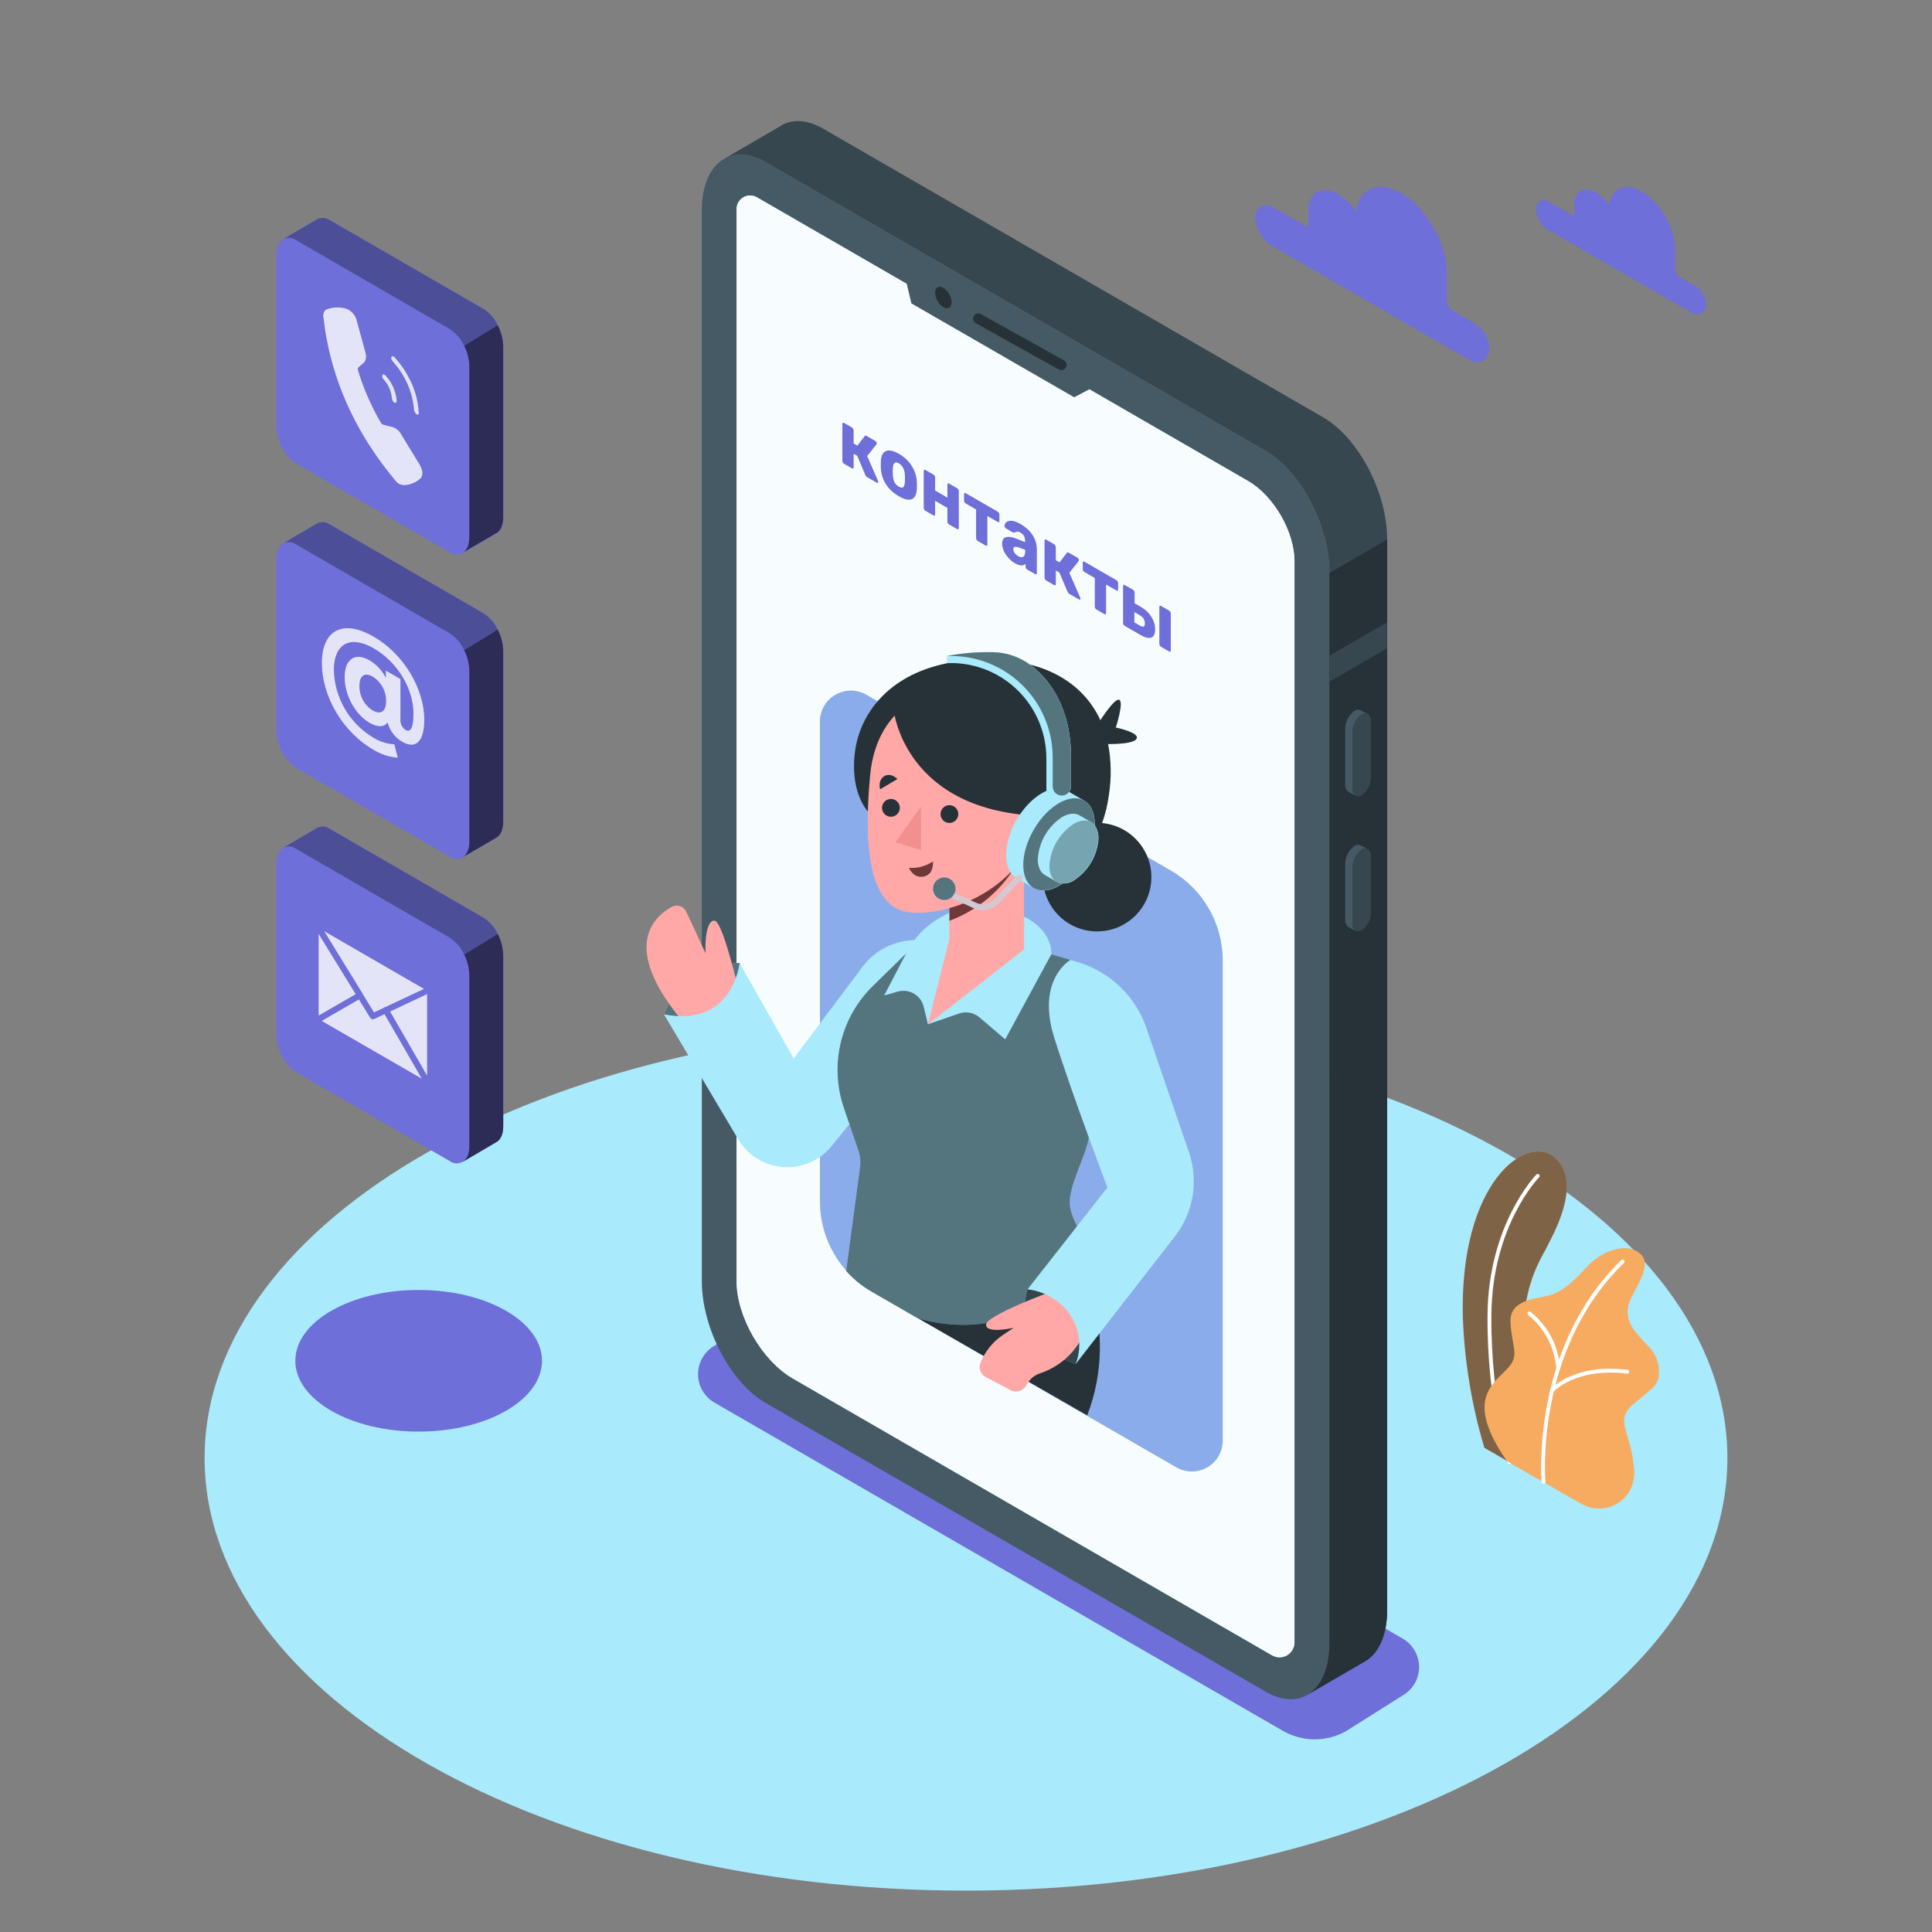 <?xml version="1.0" encoding="UTF-8"?> <svg xmlns="http://www.w3.org/2000/svg" width="500" height="500" viewBox="0 0 500 500" fill="none"><rect x="0" y="0" width="500" height="500" fill="#808080" stroke="none"/> <path d="M250 489.29C358.828 489.29 447.05 439.173 447.05 377.35C447.05 315.527 358.828 265.41 250 265.41C141.172 265.41 52.95 315.527 52.95 377.35C52.95 439.173 141.172 489.29 250 489.29Z" fill="#A9EAFC"></path> <path d="M332 447.93L184.91 363C183.616 362.254 182.542 361.181 181.794 359.888C181.047 358.595 180.654 357.128 180.654 355.635C180.654 354.142 181.047 352.675 181.794 351.382C182.542 350.089 183.616 349.015 184.91 348.27L199.42 339.12C201.925 337.677 204.765 336.918 207.655 336.918C210.546 336.918 213.386 337.677 215.89 339.12L363 424.06C364.294 424.805 365.369 425.879 366.116 427.172C366.863 428.465 367.257 429.932 367.257 431.425C367.257 432.918 366.863 434.385 366.116 435.678C365.369 436.971 364.294 438.044 363 438.79L348.49 447.93C345.985 449.38 343.141 450.144 340.245 450.144C337.35 450.144 334.506 449.38 332 447.93Z" fill="#6E6FD9"></path> <path d="M108.35 370.5C125.979 370.5 140.27 362.293 140.27 352.17C140.27 342.047 125.979 333.84 108.35 333.84C90.721 333.84 76.43 342.047 76.43 352.17C76.43 362.293 90.721 370.5 108.35 370.5Z" fill="#6E6FD9"></path> <path d="M384.16 374.7L398.16 382.75C398.16 382.75 391.01 360.28 394.82 337.63C396.26 329.07 399.35 324.82 400.43 322.53C401.51 320.24 409.88 306.09 402.43 299.61C394.98 293.13 377.65 306.16 378.59 341.03C379.017 352.444 380.889 363.757 384.16 374.7Z" fill="#FFC78E"></path> <path opacity="0.5" d="M384.16 374.7L398.16 382.75C398.16 382.75 391.01 360.28 394.82 337.63C396.26 329.07 399.35 324.82 400.43 322.53C401.51 320.24 409.88 306.09 402.43 299.61C394.98 293.13 377.65 306.16 378.59 341.03C379.017 352.444 380.889 363.757 384.16 374.7Z" fill="black"></path> <path d="M390.67 378.94C390.568 378.942 390.468 378.913 390.384 378.855C390.299 378.798 390.235 378.716 390.2 378.62C390.15 378.47 384.8 363.85 384.97 340.35C385.14 316.85 397.49 304.09 397.61 303.97C397.656 303.923 397.712 303.886 397.772 303.861C397.833 303.835 397.899 303.822 397.965 303.822C398.031 303.822 398.096 303.835 398.157 303.861C398.218 303.886 398.273 303.923 398.32 303.97C398.367 304.017 398.404 304.072 398.429 304.133C398.455 304.194 398.468 304.259 398.468 304.325C398.468 304.391 398.455 304.456 398.429 304.517C398.404 304.578 398.367 304.634 398.32 304.68C398.2 304.8 386.14 317.18 385.97 340.36C385.8 363.54 391.08 378.14 391.14 378.28C391.185 378.405 391.179 378.542 391.122 378.662C391.066 378.782 390.964 378.875 390.84 378.92C390.785 378.937 390.727 378.944 390.67 378.94Z" fill="white"></path> <path d="M390 378.14L409.14 389.14C411.134 390.319 413.5 390.703 415.764 390.215C418.029 389.728 420.027 388.405 421.36 386.51C422.627 384.539 423.161 382.185 422.87 379.86C421.95 369.92 417.63 367.63 422.92 363.2C428.21 358.77 429.59 358.46 429.29 354.2C428.99 349.94 426.08 348.08 424.7 346.4C423.32 344.72 419.5 341.2 422.1 336C424.7 330.8 428.25 325.77 422.87 323.47C419.66 322.09 414.31 323.93 410.79 327.75C407.27 331.57 404.37 334.32 401 335.24C397.63 336.16 390.61 336.31 390.91 342.12C391.21 347.93 392.75 349.92 391.37 352.51C388.77 357.35 377.46 360.1 390 378.14Z" fill="#F7AB60"></path> <path d="M399.46 384.06C399.335 384.056 399.216 384.007 399.124 383.923C399.032 383.839 398.974 383.724 398.96 383.6C398.96 383.26 396.02 348.94 419.62 326.1C419.717 326.02 419.841 325.979 419.967 325.987C420.093 325.994 420.212 326.049 420.299 326.14C420.386 326.231 420.436 326.352 420.438 326.478C420.44 326.604 420.394 326.726 420.31 326.82C397.05 349.33 399.93 383.17 399.96 383.51C399.971 383.641 399.93 383.771 399.846 383.872C399.761 383.974 399.641 384.037 399.51 384.05L399.46 384.06Z" fill="white"></path> <path d="M403.25 354.52C403.124 354.52 403.003 354.473 402.91 354.388C402.817 354.303 402.76 354.186 402.75 354.06C402.541 351.4 401.792 348.811 400.549 346.451C399.306 344.09 397.595 342.008 395.52 340.33C395.466 340.292 395.42 340.244 395.385 340.188C395.349 340.132 395.325 340.07 395.314 340.005C395.303 339.94 395.305 339.873 395.32 339.809C395.334 339.745 395.362 339.684 395.4 339.63C395.437 339.576 395.485 339.53 395.539 339.495C395.594 339.46 395.656 339.436 395.72 339.425C395.784 339.414 395.85 339.416 395.914 339.43C395.977 339.445 396.037 339.472 396.09 339.51C398.301 341.263 400.123 343.456 401.442 345.951C402.76 348.445 403.547 351.186 403.75 354C403.761 354.134 403.719 354.267 403.633 354.37C403.547 354.472 403.424 354.537 403.29 354.55L403.25 354.52Z" fill="white"></path> <path d="M401.62 360.41C401.499 360.411 401.382 360.369 401.29 360.29C401.191 360.202 401.13 360.078 401.121 359.945C401.112 359.813 401.154 359.682 401.24 359.58C401.48 359.3 407.39 352.78 421.24 354.51C421.371 354.527 421.49 354.596 421.571 354.701C421.652 354.806 421.687 354.939 421.67 355.07C421.653 355.202 421.584 355.322 421.48 355.404C421.375 355.486 421.243 355.524 421.11 355.51C407.81 353.84 402.04 360.18 401.98 360.24C401.935 360.291 401.879 360.332 401.817 360.362C401.756 360.391 401.689 360.407 401.62 360.41Z" fill="white"></path> <path d="M327.52 437.78L198.16 363.09C189.03 357.82 181.63 343.68 181.63 331.51V54.51C181.63 42.34 189.03 36.75 198.16 42.02L327.52 116.71C336.65 121.98 344.05 136.12 344.05 148.29V425.29C344.05 437.45 336.65 443.05 327.52 437.78Z" fill="#455A64"></path> <path d="M342.42 108L213.05 33.31C209.15 31.06 205.57 30.8 202.74 32.18C202.393 32.353 202.059 32.551 201.74 32.77L187.24 41.2C190.16 39.45 193.98 39.58 198.17 42L327.53 116.69C336.66 121.96 344.06 136.1 344.06 148.27V425.27C344.06 431.71 341.99 436.27 338.69 438.43L353 430.1C356.65 428.16 359 423.41 359 416.6V139.6C359 127.41 351.55 113.27 342.42 108Z" fill="#37474F"></path> <path d="M344.05 148.27V425.27C344.05 431.71 341.98 436.27 338.68 438.43L353 430.1C356.65 428.16 359 423.41 359 416.6V139.6L344.1 148.25L344.05 148.27Z" fill="#263238"></path> <path d="M358.95 161.09L344.05 169.69V176.41L358.95 167.8V161.09Z" fill="#37474F"></path> <path d="M352.42 205.78C351.09 206.55 350.01 205.73 350.01 203.96V189.51C350.023 188.607 350.248 187.719 350.667 186.919C351.085 186.118 351.686 185.427 352.42 184.9C353.75 184.13 354.83 184.9 354.83 186.72V201.17C354.816 202.073 354.591 202.961 354.173 203.761C353.754 204.562 353.154 205.253 352.42 205.78Z" fill="#37474F"></path> <path d="M350 204V189.51C350.013 188.607 350.238 187.719 350.657 186.919C351.075 186.118 351.676 185.427 352.41 184.9C352.629 184.747 352.885 184.653 353.151 184.628C353.418 184.604 353.686 184.649 353.93 184.76L352.12 183.83C351.872 183.711 351.598 183.659 351.324 183.68C351.05 183.701 350.786 183.794 350.56 183.95C349.825 184.477 349.224 185.168 348.803 185.968C348.383 186.769 348.156 187.656 348.14 188.56V203C348.102 203.365 348.158 203.733 348.301 204.071C348.445 204.408 348.671 204.704 348.96 204.93L350.85 205.93C350.549 205.713 350.312 205.42 350.162 205.081C350.013 204.741 349.957 204.368 350 204Z" fill="#455A64"></path> <path d="M352.42 240.75C351.09 241.52 350.01 240.75 350.01 238.93V224.48C350.024 223.577 350.249 222.69 350.668 221.889C351.086 221.089 351.686 220.397 352.42 219.87C353.75 219.1 354.83 219.87 354.83 221.7V236.14C354.818 237.044 354.593 237.932 354.175 238.733C353.756 239.533 353.155 240.224 352.42 240.75Z" fill="#37474F"></path> <path d="M350 238.93V224.48C350.014 223.577 350.24 222.69 350.658 221.889C351.076 221.089 351.676 220.397 352.41 219.87C352.63 219.719 352.886 219.627 353.152 219.603C353.418 219.578 353.685 219.622 353.93 219.73L352.12 218.79C351.874 218.666 351.598 218.611 351.323 218.632C351.048 218.653 350.784 218.749 350.56 218.91C349.823 219.435 349.221 220.126 348.8 220.926C348.38 221.727 348.154 222.616 348.14 223.52V238C348.101 238.365 348.156 238.733 348.3 239.071C348.443 239.409 348.67 239.704 348.96 239.93L350.85 240.93C350.537 240.708 350.291 240.404 350.141 240.05C349.991 239.697 349.942 239.309 350 238.93Z" fill="#455A64"></path> <path d="M323 124.48L195.88 51.06C195.35 50.755 194.748 50.594 194.136 50.593C193.524 50.591 192.923 50.75 192.391 51.053C191.859 51.357 191.416 51.794 191.105 52.321C190.795 52.849 190.628 53.448 190.62 54.06V331.51C190.62 340.77 197.19 352.14 205.21 356.77L329.21 428.4C329.798 428.738 330.465 428.916 331.143 428.916C331.822 428.915 332.488 428.736 333.076 428.397C333.663 428.057 334.151 427.57 334.491 426.982C334.83 426.395 335.009 425.728 335.01 425.05V145.31C335.06 137.67 329.64 128.3 323 124.48Z" fill="#A9EAFC"></path> <path opacity="0.9" d="M323 124.48L195.88 51.06C195.35 50.755 194.748 50.594 194.136 50.593C193.524 50.591 192.923 50.75 192.391 51.053C191.859 51.357 191.416 51.794 191.105 52.321C190.795 52.849 190.628 53.448 190.62 54.06V331.51C190.62 340.77 197.19 352.14 205.21 356.77L329.21 428.4C329.798 428.738 330.465 428.916 331.143 428.916C331.822 428.915 332.488 428.736 333.076 428.397C333.663 428.057 334.151 427.57 334.491 426.982C334.83 426.395 335.009 425.728 335.01 425.05V145.31C335.06 137.67 329.64 128.3 323 124.48Z" fill="white"></path> <path d="M233.9 70.23L235.87 78.52L278.01 102.82L285.29 98.94L233.9 70.23Z" fill="#455A64"></path> <path d="M246.29 78.24C246.29 79.62 245.29 80.17 244.13 79.49C243.507 79.077 242.99 78.523 242.62 77.873C242.25 77.224 242.038 76.496 242 75.75C242 74.38 243 73.82 244.16 74.51C244.783 74.921 245.3 75.473 245.67 76.121C246.04 76.769 246.252 77.495 246.29 78.24Z" fill="#263238"></path> <path d="M274.68 95.79C274.449 95.788 274.223 95.73 274.02 95.62L252.5 83.62C252.196 83.442 251.974 83.151 251.881 82.811C251.788 82.472 251.832 82.109 252.003 81.801C252.174 81.493 252.459 81.264 252.796 81.163C253.134 81.061 253.498 81.097 253.81 81.26L275.34 93.26C275.602 93.405 275.807 93.634 275.925 93.909C276.043 94.184 276.066 94.491 275.99 94.781C275.915 95.07 275.745 95.327 275.508 95.51C275.271 95.692 274.979 95.791 274.68 95.79Z" fill="#263238"></path> <path d="M316.44 248.56V372.81C316.442 374.215 316.074 375.596 315.372 376.814C314.671 378.032 313.661 379.044 312.445 379.747C311.228 380.451 309.848 380.821 308.443 380.822C307.037 380.822 305.657 380.453 304.44 379.75L237.52 341.11L225.66 334.27C221.576 331.909 218.183 328.517 215.821 324.433C213.459 320.35 212.21 315.717 212.2 311V186.74C212.198 185.335 212.566 183.954 213.267 182.736C213.968 181.518 214.978 180.507 216.195 179.803C217.411 179.099 218.791 178.729 220.197 178.728C221.602 178.728 222.983 179.097 224.2 179.8L303 225.29C307.085 227.648 310.478 231.039 312.838 235.124C315.197 239.209 316.439 243.843 316.44 248.56Z" fill="#A9EAFC"></path> <path opacity="0.5" d="M316.44 248.56V372.81C316.442 374.215 316.074 375.596 315.372 376.814C314.671 378.032 313.661 379.044 312.445 379.747C311.228 380.451 309.848 380.821 308.443 380.822C307.037 380.822 305.657 380.453 304.44 379.75L237.52 341.11L225.66 334.27C221.576 331.909 218.183 328.517 215.821 324.433C213.459 320.35 212.21 315.717 212.2 311V186.74C212.198 185.335 212.566 183.954 213.267 182.736C213.968 181.518 214.978 180.507 216.195 179.803C217.411 179.099 218.791 178.729 220.197 178.728C221.602 178.728 222.983 179.097 224.2 179.8L303 225.29C307.085 227.648 310.478 231.039 312.838 235.124C315.197 239.209 316.439 243.843 316.44 248.56Z" fill="#6E6FD9"></path> <path d="M277.89 322.08C277.89 322.08 290.42 342.86 281.37 366.29L237.49 341.11L277.89 322.08Z" fill="#263238"></path> <path d="M297.872 228.717C298.82 221.016 293.346 214.004 285.645 213.055C277.943 212.107 270.931 217.582 269.983 225.283C269.034 232.984 274.509 239.997 282.21 240.945C289.912 241.893 296.924 236.419 297.872 228.717Z" fill="#263238"></path> <path d="M284 187.59C284 187.59 288.31 180.59 289.63 181.1C290.95 181.61 288.77 188.28 288.77 188.28C288.77 188.28 295.29 189.64 294.08 191.28C292.87 192.92 284.9 192.53 284.9 192.53L284 187.59Z" fill="#263238"></path> <path d="M287 205.63C284 228.17 265 228.17 265 228.17L225.2 210.65C225.2 210.65 222.2 208.02 221.28 201.98C220.927 199.506 220.927 196.994 221.28 194.52C221.28 194.52 221.28 194.47 221.28 194.45C222.55 184.97 229.64 174.78 245.08 171.65C248.463 170.967 251.908 170.632 255.36 170.65C257.03 170.644 258.699 170.728 260.36 170.9C272.36 172.08 280.77 177.68 284.78 186.39C285.682 188.356 286.353 190.42 286.78 192.54C287.594 196.859 287.668 201.286 287 205.63Z" fill="#263238"></path> <path d="M191.45 249.23C191.45 249.23 177.32 248.74 171.88 262.51C171.88 262.51 177.88 266.56 185.75 262.51C193.62 258.46 191.45 249.23 191.45 249.23Z" fill="#A9EAFC"></path> <path opacity="0.5" d="M191.45 249.23C191.45 249.23 177.32 248.74 171.88 262.51C171.88 262.51 177.88 266.56 185.75 262.51C193.62 258.46 191.45 249.23 191.45 249.23Z" fill="black"></path> <path d="M191.05 255.86C191.05 255.86 187.05 238.48 184.94 238.27C182.83 238.06 182.42 243.57 182.59 246.68L177.59 235.92C177.431 235.586 177.206 235.287 176.927 235.043C176.649 234.8 176.324 234.615 175.971 234.502C175.619 234.388 175.247 234.348 174.879 234.384C174.511 234.42 174.154 234.531 173.83 234.71C168.83 237.46 160.06 245.82 178.55 266.49L191.05 255.86Z" fill="#FFA8A7"></path> <path d="M242.25 243.84L239.25 243.45C236.226 243.049 233.151 243.46 230.339 244.641C227.527 245.822 225.08 247.731 223.25 250.17L205.4 273.93L191.4 249.23C191.4 249.23 189.72 266.03 171.83 262.51L191.04 294.84C192.255 296.887 193.947 298.61 195.972 299.862C197.997 301.114 200.294 301.859 202.668 302.033C205.042 302.206 207.423 301.804 209.608 300.86C211.794 299.916 213.719 298.458 215.22 296.61L231.66 276.4L242.25 243.84Z" fill="#A9EAFC"></path> <path d="M280.35 299.29C276.35 309.43 275.91 311.41 278.35 316.48C280.049 320.224 281.389 324.122 282.35 328.12C282.35 328.12 263.81 348.9 237.42 341.12L225.56 334.28C223.094 332.858 220.872 331.048 218.98 328.92L222.59 302C222.772 300.583 222.628 299.143 222.17 297.79L218.38 286.68C216.531 281.254 216.255 275.415 217.586 269.838C218.917 264.262 221.799 259.176 225.9 255.17L238.64 242.72L272.1 247L277.1 248.43C280.373 249.377 283.195 251.473 285.047 254.333C286.899 257.193 287.656 260.626 287.18 264C285.54 275.8 282.86 292.92 280.35 299.29Z" fill="#A9EAFC"></path> <path opacity="0.5" d="M280.35 299.29C276.35 309.43 275.91 311.41 278.35 316.48C280.049 320.224 281.389 324.122 282.35 328.12C282.35 328.12 263.81 348.9 237.42 341.12L225.56 334.28C223.094 332.858 220.872 331.048 218.98 328.92L222.59 302C222.772 300.583 222.628 299.143 222.17 297.79L218.38 286.68C216.531 281.254 216.255 275.415 217.586 269.838C218.917 264.262 221.799 259.176 225.9 255.17L238.64 242.72L272.1 247L277.1 248.43C280.373 249.377 283.195 251.473 285.047 254.333C286.899 257.193 287.656 260.626 287.18 264C285.54 275.8 282.86 292.92 280.35 299.29Z" fill="black"></path> <path d="M260.17 269L253.47 263.29C252.76 262.683 251.905 262.271 250.987 262.096C250.07 261.921 249.123 261.988 248.24 262.29L240.14 265.08L239.05 260.54C238.88 259.834 238.568 259.169 238.134 258.586C237.7 258.004 237.153 257.515 236.525 257.15C235.897 256.784 235.202 256.55 234.481 256.46C233.76 256.371 233.028 256.429 232.33 256.63L228.82 257.63L234.76 246.25C236.699 242.544 239.687 239.49 243.35 237.47L245.68 236.19L264.93 237.19C264.93 237.19 272.1 240.19 272.1 246.94L260.17 268.94" fill="#A9EAFC"></path> <path d="M265.01 245.72L245.71 260.76V212.87H265.01V245.72Z" fill="#FFA8A7"></path> <path d="M246.01 241.77L240.14 265.12L264.93 245.72L246.01 241.77Z" fill="#FFA8A7"></path> <path d="M245.71 238.3C250.001 236.706 253.924 234.257 257.24 231.101C260.556 227.945 263.196 224.148 265 219.94V212.87H245.7L245.71 238.3Z" fill="#703838"></path> <path d="M249.87 177.38C242.55 177.38 226.99 181.46 225.19 200.62C223.39 219.78 225.13 234.62 235.01 236.06C244.89 237.5 267.85 230.33 270.93 205.53C274.01 180.73 257 177.38 249.87 177.38Z" fill="#FFA8A7"></path> <path d="M238.35 208.73V220.02L231.73 217.99L238.35 208.73Z" fill="#F28F8F"></path> <path d="M245.71 212.98C246.98 212.98 248.01 211.95 248.01 210.68C248.01 209.41 246.98 208.38 245.71 208.38C244.439 208.38 243.41 209.41 243.41 210.68C243.41 211.95 244.439 212.98 245.71 212.98Z" fill="#263238"></path> <path d="M232.87 209.08C232.868 209.534 232.731 209.978 232.478 210.355C232.224 210.732 231.864 211.025 231.443 211.198C231.023 211.37 230.561 211.414 230.115 211.325C229.67 211.235 229.261 211.015 228.94 210.693C228.619 210.371 228.401 209.961 228.313 209.515C228.226 209.069 228.272 208.607 228.446 208.188C228.62 207.768 228.915 207.409 229.293 207.157C229.671 206.905 230.116 206.77 230.57 206.77C230.873 206.77 231.173 206.83 231.452 206.946C231.732 207.062 231.986 207.233 232.2 207.447C232.414 207.662 232.583 207.917 232.698 208.197C232.813 208.477 232.871 208.777 232.87 209.08Z" fill="#263238"></path> <path d="M227.76 204.28L232.26 201.61C232.26 201.61 230.54 199.82 228.82 200.89C227.1 201.96 227.76 204.28 227.76 204.28Z" fill="#263238"></path> <path d="M235.24 224.6C237.431 224.76 239.612 224.175 241.43 222.94C241.43 222.94 241.86 226.21 239.12 226.83C236.38 227.45 235.24 224.6 235.24 224.6Z" fill="#703838"></path> <path d="M231.31 183.9C231.31 183.9 234.06 210.35 270.03 211.18C270.03 211.18 280.9 184.89 259.42 176.35C237.94 167.81 231.31 183.9 231.31 183.9Z" fill="#263238"></path> <path d="M280.62 207.22L276.2 204.66C274.52 203.66 272.2 203.8 269.63 205.28C264.53 208.22 260.39 215.39 260.39 221.28C260.39 224.23 261.39 226.28 263.11 227.28L267.45 229.78L267.7 229.92L267.85 230.01C269.49 230.81 271.68 230.62 274.09 229.23C279.19 226.23 283.33 219.12 283.33 213.23C283.3 210.25 282.27 208.19 280.62 207.22Z" fill="#A9EAFC"></path> <path d="M280.585 222.282C284.191 216.036 284.191 209.284 280.585 207.202C276.979 205.12 271.132 208.496 267.525 214.742C263.919 220.989 263.919 227.74 267.525 229.822C271.131 231.904 276.978 228.529 280.585 222.282Z" fill="#A9EAFC"></path> <path opacity="0.5" d="M280.585 222.282C284.191 216.036 284.191 209.284 280.585 207.202C276.979 205.12 271.132 208.496 267.525 214.742C263.919 220.989 263.919 227.74 267.525 229.822C271.131 231.904 276.978 228.529 280.585 222.282Z" fill="black"></path> <path d="M282.39 212.77L279.39 211.02C278.25 210.34 276.66 210.43 274.9 211.44C273.061 212.642 271.531 214.259 270.433 216.161C269.335 218.063 268.7 220.197 268.58 222.39C268.58 224.39 269.29 225.82 270.44 226.48L273.44 228.19C273.493 228.229 273.55 228.262 273.61 228.29L273.71 228.35C274.413 228.617 275.171 228.707 275.917 228.613C276.663 228.519 277.375 228.243 277.99 227.81C279.827 226.609 281.356 224.994 282.454 223.094C283.552 221.193 284.187 219.061 284.31 216.87C284.23 214.84 283.53 213.43 282.39 212.77Z" fill="#A9EAFC"></path> <path d="M284.23 216.85C284.107 219.041 283.472 221.173 282.374 223.073C281.276 224.974 279.747 226.589 277.91 227.79C274.41 229.79 271.58 228.17 271.58 224.14C271.698 221.947 272.333 219.813 273.433 217.911C274.534 216.01 276.067 214.396 277.91 213.2C281.4 211.18 284.23 212.81 284.23 216.85Z" fill="#A9EAFC"></path> <path opacity="0.3" d="M284.23 216.85C284.107 219.041 283.472 221.173 282.374 223.073C281.276 224.974 279.747 226.589 277.91 227.79C274.41 229.79 271.58 228.17 271.58 224.14C271.698 221.947 272.333 219.813 273.433 217.911C274.534 216.01 276.067 214.396 277.91 213.2C281.4 211.18 284.23 212.81 284.23 216.85Z" fill="black"></path> <path d="M266.89 172.22C264.023 170.006 260.512 168.787 256.89 168.75H256C252.332 168.71 248.67 169.046 245.07 169.75C245.73 169.75 246.39 169.75 247.07 169.75H245.07V171.61H246.93C253.34 171.828 259.414 174.53 263.869 179.145C268.323 183.76 270.809 189.926 270.8 196.34V204.21C270.8 204.521 270.865 204.829 270.991 205.113C271.117 205.397 271.302 205.652 271.533 205.86C271.764 206.069 272.036 206.226 272.332 206.323C272.628 206.419 272.94 206.452 273.25 206.42H273.48L275.48 205.8C275.347 205.842 275.209 205.869 275.07 205.88C275.666 205.799 276.212 205.502 276.603 205.044C276.994 204.587 277.203 204.002 277.19 203.4V196.1C277.17 182.89 271.46 175.79 266.89 172.22Z" fill="#A9EAFC"></path> <path d="M254.3 235.51C253.475 235.51 252.66 235.333 251.91 234.99L245.66 232.1C245.562 232.065 245.472 232.01 245.397 231.939C245.322 231.868 245.262 231.781 245.221 231.686C245.181 231.59 245.161 231.487 245.162 231.383C245.164 231.28 245.187 231.177 245.23 231.083C245.273 230.988 245.335 230.904 245.412 230.835C245.49 230.765 245.581 230.713 245.679 230.681C245.778 230.649 245.882 230.637 245.986 230.647C246.089 230.658 246.189 230.689 246.28 230.74L252.53 233.63C253.327 234.001 254.22 234.113 255.084 233.952C255.948 233.791 256.74 233.363 257.35 232.73L263.35 226.53C263.49 226.39 263.681 226.311 263.88 226.311C264.078 226.311 264.269 226.39 264.41 226.53C264.548 226.672 264.625 226.862 264.625 227.06C264.625 227.258 264.548 227.448 264.41 227.59L258.41 233.79C257.876 234.338 257.236 234.773 256.53 235.069C255.824 235.365 255.065 235.515 254.3 235.51Z" fill="#A9EAFC"></path> <path opacity="0.5" d="M254.3 235.51C253.475 235.51 252.66 235.333 251.91 234.99L245.66 232.1C245.562 232.065 245.472 232.01 245.397 231.939C245.322 231.868 245.262 231.781 245.221 231.686C245.181 231.59 245.161 231.487 245.162 231.383C245.164 231.28 245.187 231.177 245.23 231.083C245.273 230.988 245.335 230.904 245.412 230.835C245.49 230.765 245.581 230.713 245.679 230.681C245.778 230.649 245.882 230.637 245.986 230.647C246.089 230.658 246.189 230.689 246.28 230.74L252.53 233.63C253.327 234.001 254.22 234.113 255.084 233.952C255.948 233.791 256.74 233.363 257.35 232.73L263.35 226.53C263.49 226.39 263.681 226.311 263.88 226.311C264.078 226.311 264.269 226.39 264.41 226.53C264.548 226.672 264.625 226.862 264.625 227.06C264.625 227.258 264.548 227.448 264.41 227.59L258.41 233.79C257.876 234.338 257.236 234.773 256.53 235.069C255.824 235.365 255.065 235.515 254.3 235.51Z" fill="#FFA8A7"></path> <path d="M247.3 230C247.3 230.578 247.129 231.142 246.808 231.622C246.487 232.102 246.031 232.477 245.497 232.698C244.964 232.919 244.377 232.977 243.81 232.864C243.244 232.751 242.724 232.473 242.315 232.065C241.907 231.656 241.629 231.136 241.516 230.57C241.403 230.003 241.461 229.416 241.682 228.883C241.903 228.349 242.278 227.893 242.758 227.572C243.238 227.251 243.802 227.08 244.38 227.08C245.154 227.08 245.897 227.388 246.445 227.935C246.992 228.483 247.3 229.226 247.3 230Z" fill="#A9EAFC"></path> <path opacity="0.5" d="M247.3 230C247.3 230.578 247.129 231.142 246.808 231.622C246.487 232.102 246.031 232.477 245.497 232.698C244.964 232.919 244.377 232.977 243.81 232.864C243.244 232.751 242.724 232.473 242.315 232.065C241.907 231.656 241.629 231.136 241.516 230.57C241.403 230.003 241.461 229.416 241.682 228.883C241.903 228.349 242.278 227.893 242.758 227.572C243.238 227.251 243.802 227.08 244.38 227.08C245.154 227.08 245.897 227.388 246.445 227.935C246.992 228.483 247.3 229.226 247.3 230Z" fill="black"></path> <path d="M277.17 196.1V203.4C277.182 204.002 276.973 204.587 276.582 205.044C276.191 205.502 275.646 205.799 275.05 205.88C274.72 205.915 274.387 205.88 274.072 205.778C273.757 205.676 273.467 205.509 273.22 205.287C272.974 205.065 272.777 204.794 272.643 204.492C272.508 204.189 272.439 203.861 272.44 203.53V196.1C272.445 192.554 271.733 189.043 270.347 185.78C268.961 182.516 266.928 179.566 264.372 177.108C261.816 174.65 258.789 172.735 255.474 171.477C252.158 170.22 248.623 169.646 245.08 169.79C248.679 169.086 252.342 168.75 256.01 168.79H256.88C260.502 168.827 264.013 170.046 266.88 172.26C271.46 175.79 277.17 182.89 277.17 196.1Z" fill="#A9EAFC"></path> <path opacity="0.5" d="M277.17 196.1V203.4C277.182 204.002 276.973 204.587 276.582 205.044C276.191 205.502 275.646 205.799 275.05 205.88C274.72 205.915 274.387 205.88 274.072 205.778C273.757 205.676 273.467 205.509 273.22 205.287C272.974 205.065 272.777 204.794 272.643 204.492C272.508 204.189 272.439 203.861 272.44 203.53V196.1C272.445 192.554 271.733 189.043 270.347 185.78C268.961 182.516 266.928 179.566 264.372 177.108C261.816 174.65 258.789 172.735 255.474 171.477C252.158 170.22 248.623 169.646 245.08 169.79C248.679 169.086 252.342 168.75 256.01 168.79H256.88C260.502 168.827 264.013 170.046 266.88 172.26C271.46 175.79 277.17 182.89 277.17 196.1Z" fill="black"></path> <path d="M265.93 333.67C265.93 333.67 261.09 347 278.39 353C278.39 353 284.04 344.7 278.39 337.91C272.74 331.12 265.93 333.67 265.93 333.67Z" fill="#A9EAFC"></path> <path opacity="0.7" d="M265.93 333.67C265.93 333.67 261.09 347 278.39 353C278.39 353 284.04 344.7 278.39 337.91C272.74 331.12 265.93 333.67 265.93 333.67Z" fill="black"></path> <path d="M272 334.28C272 334.28 255.1 340.47 255.19 342.87C255.28 345.27 262.37 343.63 262.37 343.63L259.78 345.33C257.052 347.11 254.94 349.687 253.73 352.71C253.466 353.377 253.457 354.117 253.704 354.79C253.951 355.464 254.437 356.022 255.07 356.36L261.49 359.76C261.852 359.952 262.25 360.07 262.658 360.106C263.067 360.142 263.479 360.096 263.87 359.97C264.26 359.844 264.622 359.641 264.933 359.373C265.244 359.105 265.498 358.778 265.68 358.41C266.038 357.703 266.532 357.074 267.135 356.559C267.737 356.044 268.435 355.653 269.19 355.41C272.68 354.25 279.19 350.91 281.8 341.77L272 334.28Z" fill="#FFA8A7"></path> <path d="M277.07 248.41C277.07 248.41 268.07 253.41 272.85 268.59C277.63 283.77 286.6 307.32 286.6 307.32L265.93 333.67C268.138 333.936 270.265 334.665 272.173 335.81C274.08 336.954 275.725 338.487 277 340.31C278.221 342.164 278.984 344.281 279.225 346.487C279.467 348.694 279.181 350.926 278.39 353L304.05 320C306.423 316.95 307.998 313.357 308.634 309.546C309.269 305.734 308.945 301.825 307.69 298.17L296.69 266.05C295.345 262.126 293.111 258.567 290.161 255.651C287.212 252.735 283.628 250.541 279.69 249.24L277.07 248.41Z" fill="#A9EAFC"></path> <path d="M125.15 158.74L85.38 135.74C84.922 135.423 84.393 135.225 83.839 135.164C83.286 135.102 82.726 135.18 82.21 135.39C82.101 135.44 81.997 135.5 81.9 135.57L73.25 140.64H73.31C72.22 141.26 71.53 142.7 71.53 144.76V189C71.53 192.74 73.8 197.09 76.61 198.71L116.38 221.71C116.884 222.075 117.485 222.284 118.107 222.31C118.729 222.337 119.346 222.18 119.88 221.86C119.853 221.871 119.829 221.888 119.81 221.91L128.4 216.91C129.52 216.31 130.23 214.85 130.23 212.76V168.45C130.23 164.71 128 160.36 125.15 158.74Z" fill="#6E6FD9"></path> <path d="M128.81 162.93C128.005 161.219 126.737 159.767 125.15 158.74L85.38 135.74C84.922 135.423 84.393 135.225 83.839 135.164C83.286 135.102 82.726 135.18 82.21 135.39C82.101 135.44 81.998 135.5 81.9 135.57L73.25 140.64C73.779 140.37 74.372 140.25 74.965 140.294C75.558 140.338 76.127 140.544 76.61 140.89L116.38 163.89C118.021 164.963 119.322 166.483 120.13 168.27L128.81 162.93Z" fill="#6E6FD9"></path> <path d="M121.46 217.82C121.46 219.82 120.82 221.21 119.81 221.82L128.4 216.82C129.52 216.22 130.23 214.76 130.23 212.67V168.45C130.187 166.525 129.701 164.636 128.81 162.93L120.13 168.27C120.963 169.926 121.417 171.747 121.46 173.6V217.82Z" fill="#6E6FD9"></path> <path opacity="0.3" d="M128.81 162.93C128.005 161.219 126.737 159.767 125.15 158.74L85.38 135.74C84.922 135.423 84.393 135.225 83.839 135.164C83.286 135.102 82.726 135.18 82.21 135.39C82.101 135.44 81.998 135.5 81.9 135.57L73.25 140.64C73.779 140.37 74.372 140.25 74.965 140.294C75.558 140.338 76.127 140.544 76.61 140.89L116.38 163.89C118.021 164.963 119.322 166.483 120.13 168.27L128.81 162.93Z" fill="black"></path> <path opacity="0.6" d="M121.46 217.82C121.46 219.82 120.82 221.21 119.81 221.82L128.4 216.82C129.52 216.22 130.23 214.76 130.23 212.67V168.45C130.187 166.525 129.701 164.636 128.81 162.93L120.13 168.27C120.963 169.926 121.417 171.747 121.46 173.6V217.82Z" fill="black"></path> <path d="M109.8 186.27C109.8 192 107.53 193.95 104.13 191.98C103.192 191.446 102.372 190.728 101.719 189.868C101.066 189.009 100.593 188.027 100.33 186.98C99.33 188.21 97.78 188.29 95.6 187.03C92.02 184.96 89.2 180.03 89.2 175.24C89.2 170.45 91.99 168.8 95.6 170.88C97.432 171.96 98.911 173.547 99.86 175.45V173.56L103.63 175.74V186.1C103.574 186.645 103.668 187.195 103.902 187.691C104.137 188.186 104.503 188.608 104.96 188.91C106.23 189.65 107.01 188.4 107.01 184.69C107.01 178.2 102.85 171.32 96.7 167.77C90.55 164.22 86.4 166.69 86.4 173.37C86.48 176.915 87.457 180.381 89.239 183.446C91.021 186.512 93.55 189.076 96.59 190.9C98.24 191.917 100.115 192.514 102.05 192.64L102.94 196.09C100.687 195.908 98.51 195.192 96.59 194C88.59 189.37 83.3 180.05 83.3 171.61C83.3 163.17 88.64 160.11 96.7 164.77C104.49 169.26 109.8 178.25 109.8 186.27ZM99.92 181.46C99.939 180.192 99.63 178.941 99.022 177.828C98.414 176.715 97.528 175.778 96.45 175.11C94.45 173.94 93.02 174.76 93.02 177.48C92.994 178.75 93.296 180.005 93.897 181.125C94.498 182.244 95.377 183.19 96.45 183.87C98.45 185 99.92 184.27 99.92 181.46Z" fill="#6E6FD9"></path> <g opacity="0.9"> <path opacity="0.9" d="M109.8 186.27C109.8 192 107.53 193.95 104.13 191.98C103.192 191.446 102.372 190.728 101.719 189.868C101.066 189.009 100.593 188.027 100.33 186.98C99.33 188.21 97.78 188.29 95.6 187.03C92.02 184.96 89.2 180.03 89.2 175.24C89.2 170.45 91.99 168.8 95.6 170.88C97.432 171.96 98.911 173.547 99.86 175.45V173.56L103.63 175.74V186.1C103.574 186.645 103.668 187.195 103.902 187.691C104.137 188.186 104.503 188.608 104.96 188.91C106.23 189.65 107.01 188.4 107.01 184.69C107.01 178.2 102.85 171.32 96.7 167.77C90.55 164.22 86.4 166.69 86.4 173.37C86.48 176.915 87.457 180.381 89.239 183.446C91.021 186.512 93.55 189.076 96.59 190.9C98.24 191.917 100.115 192.514 102.05 192.64L102.94 196.09C100.687 195.908 98.51 195.192 96.59 194C88.59 189.37 83.3 180.05 83.3 171.61C83.3 163.17 88.64 160.11 96.7 164.77C104.49 169.26 109.8 178.25 109.8 186.27ZM99.92 181.46C99.939 180.192 99.63 178.941 99.022 177.828C98.414 176.715 97.528 175.778 96.45 175.11C94.45 173.94 93.02 174.76 93.02 177.48C92.994 178.75 93.296 180.005 93.897 181.125C94.498 182.244 95.377 183.19 96.45 183.87C98.45 185 99.92 184.27 99.92 181.46Z" fill="white"></path> </g> <path d="M125.15 237.52L85.38 214.52C84.923 214.201 84.393 214.003 83.838 213.943C83.284 213.884 82.724 213.965 82.21 214.18C82.101 214.23 81.997 214.29 81.9 214.36L73.25 219.43H73.31C72.22 220.05 71.53 221.49 71.53 223.54V267.76C71.53 271.51 73.8 275.85 76.61 277.47L116.38 300.47C116.883 300.837 117.484 301.048 118.107 301.074C118.73 301.101 119.347 300.943 119.88 300.62L119.81 300.68L128.4 295.63C129.52 295.04 130.23 293.63 130.23 291.48V247.22C130.23 243.48 128 239.14 125.15 237.52Z" fill="#6E6FD9"></path> <path d="M128.81 241.71C128.008 239.997 126.74 238.545 125.15 237.52L85.38 214.52C84.923 214.201 84.393 214.003 83.839 213.943C83.284 213.884 82.724 213.965 82.21 214.18C82.101 214.23 81.998 214.29 81.9 214.36L73.25 219.43C73.778 219.157 74.371 219.035 74.964 219.077C75.557 219.12 76.126 219.325 76.61 219.67L116.38 242.67C118.024 243.745 119.326 245.268 120.13 247.06L128.81 241.71Z" fill="#6E6FD9"></path> <path d="M121.46 296.59C121.46 298.59 120.82 299.98 119.81 300.64L128.4 295.59C129.52 295 130.23 293.59 130.23 291.44V247.22C130.187 245.298 129.701 243.413 128.81 241.71L120.13 247.05C120.963 248.702 121.417 250.52 121.46 252.37V296.59Z" fill="#6E6FD9"></path> <path opacity="0.3" d="M128.81 241.71C128.008 239.997 126.74 238.545 125.15 237.52L85.38 214.52C84.923 214.201 84.393 214.003 83.839 213.943C83.284 213.884 82.724 213.965 82.21 214.18C82.101 214.23 81.998 214.29 81.9 214.36L73.25 219.43C73.778 219.157 74.371 219.035 74.964 219.077C75.557 219.12 76.126 219.325 76.61 219.67L116.38 242.67C118.024 243.745 119.326 245.268 120.13 247.06L128.81 241.71Z" fill="black"></path> <path opacity="0.6" d="M121.46 296.59C121.46 298.59 120.82 299.98 119.81 300.64L128.4 295.59C129.52 295 130.23 293.59 130.23 291.44V247.22C130.187 245.298 129.701 243.413 128.81 241.71L120.13 247.05C120.963 248.702 121.417 250.52 121.46 252.37V296.59Z" fill="black"></path> <path d="M92.05 257.29L82.46 241.71V262.82L92.05 257.29Z" fill="#6E6FD9"></path> <path d="M100.96 261.78L110.53 278.35V257.27L100.96 261.78Z" fill="#6E6FD9"></path> <path d="M83.91 241L93.76 257C93.801 257.035 93.838 257.075 93.87 257.12C93.878 257.16 93.878 257.2 93.87 257.24L96.8 262L99.28 260.83C99.318 260.788 99.362 260.751 99.41 260.72C99.507 260.663 99.617 260.629 99.73 260.62L109.73 255.93L83.91 241Z" fill="#6E6FD9"></path> <path d="M99.51 262.46L96.83 263.72C96.727 263.768 96.614 263.792 96.5 263.79C96.362 263.792 96.226 263.757 96.105 263.691C95.984 263.624 95.882 263.527 95.81 263.41L92.88 258.65L83.26 264.21L109.15 279.15L99.51 262.46Z" fill="#6E6FD9"></path> <g opacity="0.9"> <path opacity="0.9" d="M92.05 257.29L82.46 241.71V262.82L92.05 257.29Z" fill="white"></path> <path opacity="0.9" d="M100.96 261.78L110.53 278.35V257.27L100.96 261.78Z" fill="white"></path> <path opacity="0.9" d="M83.91 241L93.76 257C93.802 257.035 93.839 257.075 93.87 257.12C93.879 257.16 93.879 257.2 93.87 257.24L96.8 262L99.28 260.83C99.319 260.788 99.362 260.751 99.41 260.72C99.508 260.663 99.617 260.629 99.73 260.62L109.73 255.93L83.91 241Z" fill="white"></path> <path opacity="0.9" d="M99.51 262.46L96.83 263.72C96.727 263.768 96.614 263.792 96.5 263.79C96.362 263.792 96.226 263.757 96.105 263.691C95.984 263.624 95.882 263.528 95.81 263.41L92.88 258.65L83.26 264.21L109.15 279.15L99.51 262.46Z" fill="white"></path> </g> <path d="M125.15 80L85.38 57C84.923 56.681 84.393 56.483 83.838 56.423C83.284 56.364 82.724 56.445 82.21 56.66C82.101 56.71 81.997 56.77 81.9 56.84L73.25 61.91H73.31C72.22 62.52 71.53 63.97 71.53 66.02V110.24C71.53 113.98 73.8 118.33 76.61 119.95L116.38 142.95C116.883 143.317 117.484 143.528 118.107 143.554C118.73 143.581 119.347 143.423 119.88 143.1L119.81 143.15L128.4 138.15C129.52 137.56 130.23 136.15 130.23 134V89.67C130.23 85.93 128 81.58 125.15 80Z" fill="#6E6FD9"></path> <path d="M128.81 84.16C128.008 82.444 126.74 80.989 125.15 79.96L85.38 57C84.923 56.681 84.393 56.483 83.839 56.423C83.284 56.364 82.724 56.445 82.21 56.66C82.101 56.71 81.998 56.77 81.9 56.84L73.25 61.91C73.778 61.637 74.371 61.515 74.964 61.557C75.557 61.6 76.126 61.805 76.61 62.15L116.38 85.15C118.024 86.225 119.326 87.748 120.13 89.54L128.81 84.16Z" fill="#6E6FD9"></path> <path d="M121.46 139C121.46 141 120.82 142.39 119.81 143L128.4 138C129.52 137.41 130.23 136 130.23 133.85V89.67C130.187 87.748 129.701 85.863 128.81 84.16L120.13 89.5C120.963 91.152 121.417 92.97 121.46 94.82V139Z" fill="#6E6FD9"></path> <path opacity="0.3" d="M128.81 84.16C128.008 82.444 126.74 80.989 125.15 79.96L85.38 57C84.923 56.681 84.393 56.483 83.839 56.423C83.284 56.364 82.724 56.445 82.21 56.66C82.101 56.71 81.998 56.77 81.9 56.84L73.25 61.91C73.778 61.637 74.371 61.515 74.964 61.557C75.557 61.6 76.126 61.805 76.61 62.15L116.38 85.15C118.024 86.225 119.326 87.748 120.13 89.54L128.81 84.16Z" fill="black"></path> <path opacity="0.6" d="M121.46 139C121.46 141 120.82 142.39 119.81 143L128.4 138C129.52 137.41 130.23 136 130.23 133.85V89.67C130.187 87.748 129.701 85.863 128.81 84.16L120.13 89.5C120.963 91.152 121.417 92.97 121.46 94.82V139Z" fill="black"></path> <path d="M108.45 120C106.92 117.48 105.38 115 103.85 112.46C103.607 111.979 103.268 111.553 102.853 111.209C102.439 110.865 101.958 110.61 101.44 110.46C100.7 110.31 99.96 110.14 99.2 109.92C98.929 109.807 98.702 109.611 98.55 109.36C96.046 105.075 94.056 100.51 92.62 95.76C92.589 95.658 92.581 95.552 92.594 95.446C92.608 95.341 92.644 95.24 92.7 95.15C93.17 94.68 93.7 94.25 94.18 93.83C94.66 93.41 94.91 92.44 94.56 91.18C93.82 88.51 93.11 85.84 92.37 83.18C92.227 82.424 91.887 81.719 91.385 81.137C90.883 80.554 90.236 80.114 89.51 79.86C87.897 79.412 86.185 79.475 84.61 80.04C84 80.27 83.68 80.82 83.67 81.77C83.93 83.6 84.1 85.41 84.45 87.27C86.917 100.683 92.85 113.017 102.25 124.27C102.495 124.643 102.825 124.953 103.212 125.176C103.6 125.398 104.034 125.526 104.48 125.55C106.036 125.513 107.531 124.937 108.71 123.92C109.6 123.12 109.51 121.7 108.45 120Z" fill="#6E6FD9"></path> <path d="M108.33 106.37C108.121 103.494 107.328 100.69 106 98.13C105.008 96.13 103.746 94.276 102.25 92.62C101.86 92.18 101.53 92.04 101.33 92.37C101.13 92.7 101.33 93.17 101.71 93.6L102.1 94.05C104.864 97.24 106.606 101.188 107.1 105.38C107.095 105.686 107.125 105.991 107.19 106.29C107.315 106.634 107.517 106.945 107.78 107.2C107.99 107.35 108.23 107.2 108.4 107.2C108.34 106.79 108.35 106.58 108.33 106.37Z" fill="#6E6FD9"></path> <path d="M99.27 98.16C100.525 99.541 101.288 101.299 101.44 103.16C101.505 103.443 101.61 103.715 101.75 103.97C102.36 104.47 102.66 104.3 102.66 103.67C102.446 101.284 101.459 99.034 99.85 97.26C99.47 96.87 99.16 96.75 98.98 97.08C98.915 97.268 98.908 97.472 98.96 97.664C99.011 97.857 99.119 98.029 99.27 98.16Z" fill="#6E6FD9"></path> <g opacity="0.9"> <path opacity="0.9" d="M108.45 120C106.92 117.48 105.38 115 103.85 112.46C103.607 111.979 103.268 111.553 102.853 111.209C102.439 110.865 101.958 110.61 101.44 110.46C100.7 110.31 99.96 110.14 99.2 109.92C98.929 109.807 98.702 109.611 98.55 109.36C96.046 105.075 94.056 100.51 92.62 95.76C92.589 95.658 92.581 95.552 92.594 95.446C92.608 95.341 92.644 95.24 92.7 95.15C93.17 94.68 93.7 94.25 94.18 93.83C94.66 93.41 94.91 92.44 94.56 91.18C93.82 88.51 93.11 85.84 92.37 83.18C92.227 82.424 91.887 81.719 91.385 81.137C90.883 80.554 90.236 80.114 89.51 79.86C87.897 79.412 86.185 79.475 84.61 80.04C84 80.27 83.68 80.82 83.67 81.77C83.93 83.6 84.1 85.41 84.45 87.27C86.917 100.683 92.85 113.017 102.25 124.27C102.495 124.643 102.825 124.953 103.212 125.176C103.6 125.398 104.034 125.526 104.48 125.55C106.036 125.513 107.531 124.937 108.71 123.92C109.6 123.12 109.51 121.7 108.45 120Z" fill="white"></path> <path opacity="0.9" d="M108.33 106.37C108.121 103.494 107.328 100.69 106 98.13C105.008 96.13 103.746 94.276 102.25 92.62C101.86 92.18 101.53 92.04 101.33 92.37C101.13 92.7 101.33 93.17 101.71 93.6L102.1 94.05C104.864 97.24 106.606 101.188 107.1 105.38C107.095 105.686 107.125 105.991 107.19 106.29C107.315 106.634 107.517 106.945 107.78 107.2C107.99 107.35 108.23 107.2 108.4 107.2C108.34 106.79 108.35 106.58 108.33 106.37Z" fill="white"></path> <path opacity="0.9" d="M99.27 98.16C100.526 99.541 101.289 101.299 101.44 103.16C101.506 103.443 101.61 103.715 101.75 103.97C102.36 104.47 102.66 104.3 102.66 103.67C102.446 101.284 101.46 99.034 99.85 97.26C99.47 96.87 99.16 96.75 98.98 97.08C98.915 97.268 98.908 97.472 98.96 97.664C99.012 97.857 99.12 98.029 99.27 98.16Z" fill="white"></path> </g> <path d="M329.2 53.48L338.57 58.81V55.49C338.57 55.26 338.57 55.02 338.57 54.79C338.57 54.56 338.57 54.34 338.57 54.12V54C338.91 49.61 342.24 47.92 346.3 50.27C348.138 51.401 349.713 52.911 350.92 54.7C351.83 48.7 356.7 46.58 362.59 49.97C369.13 53.75 374.43 62.97 374.43 70.49V77.59C374.421 78.158 374.561 78.718 374.836 79.215C375.112 79.712 375.513 80.127 376 80.42L381.52 83.65C382.711 84.356 383.699 85.36 384.386 86.562C385.073 87.765 385.436 89.125 385.44 90.51C385.44 91.085 385.289 91.649 385.001 92.147C384.714 92.644 384.301 93.057 383.803 93.344C383.305 93.631 382.74 93.782 382.166 93.781C381.591 93.78 381.027 93.628 380.53 93.34L329.34 63.75C327.982 62.961 326.854 61.831 326.068 60.471C325.282 59.112 324.866 57.57 324.86 56C324.859 55.492 324.993 54.992 325.246 54.551C325.499 54.111 325.864 53.745 326.304 53.489C326.743 53.234 327.242 53.099 327.751 53.097C328.259 53.096 328.759 53.228 329.2 53.48Z" fill="#6E6FD9"></path> <path d="M400.63 52.09L407.44 56V53.56C407.44 53.39 407.44 53.22 407.44 53.05C407.44 52.88 407.44 52.72 407.44 52.56V52.5C407.69 49.31 410.11 48.08 413.06 49.79C414.396 50.608 415.541 51.703 416.42 53C417.09 48.66 420.63 47.09 424.91 49.56C429.67 52.31 433.52 58.99 433.52 64.48V69.65C433.524 70.055 433.632 70.453 433.836 70.803C434.039 71.154 434.33 71.446 434.68 71.65L438.68 74C439.55 74.512 440.271 75.243 440.772 76.12C441.272 76.997 441.533 77.99 441.53 79C441.529 79.414 441.421 79.82 441.215 80.179C441.01 80.538 440.715 80.837 440.358 81.047C440.002 81.257 439.597 81.37 439.184 81.376C438.77 81.382 438.362 81.28 438 81.08L400.73 59.56C399.742 58.989 398.922 58.168 398.352 57.18C397.782 56.192 397.481 55.071 397.48 53.93C397.479 53.561 397.575 53.198 397.759 52.877C397.942 52.557 398.207 52.29 398.526 52.104C398.845 51.918 399.207 51.818 399.576 51.816C399.945 51.813 400.309 51.908 400.63 52.09Z" fill="#6E6FD9"></path> <path d="M227.229 124.436C227.276 124.518 227.3 124.619 227.3 124.741C227.3 124.85 227.264 124.924 227.194 124.965C227.123 125.006 227.03 124.992 226.912 124.924L224.429 123.491C224.217 123.369 224.047 123.162 223.918 122.87L221.857 117.979L220.924 117.44L220.924 120.959C220.924 121.108 220.877 121.203 220.783 121.243C220.701 121.291 220.595 121.277 220.466 121.203L218.44 120.033C218.311 119.959 218.205 119.85 218.123 119.708C218.041 119.565 218 119.42 218 119.271L218 109.712C218 109.563 218.041 109.464 218.123 109.417C218.205 109.369 218.311 109.383 218.44 109.458L220.466 110.627C220.595 110.702 220.701 110.81 220.783 110.952C220.877 111.102 220.924 111.251 220.924 111.4L220.924 114.776L221.892 115.335L223.777 112.864C223.906 112.722 224.071 112.708 224.27 112.823L226.525 114.125C226.63 114.186 226.718 114.278 226.789 114.4C226.871 114.528 226.912 114.647 226.912 114.756C226.912 114.85 226.883 114.928 226.824 114.989L224.429 118.04L227.229 124.436Z" fill="#6E6FD9"></path> <path d="M232.618 128.422C231.162 127.582 230.041 126.534 229.254 125.28C228.468 124.026 228.039 122.653 227.969 121.162C227.957 120.979 227.951 120.67 227.951 120.236C227.951 119.803 227.957 119.501 227.969 119.331C228.039 117.935 228.479 117.071 229.29 116.738C230.1 116.393 231.209 116.626 232.618 117.44C234.039 118.26 235.155 119.311 235.965 120.592C236.775 121.86 237.215 123.233 237.286 124.711C237.298 124.894 237.303 125.202 237.303 125.636C237.303 126.07 237.298 126.372 237.286 126.541C237.215 127.951 236.787 128.829 236 129.175C235.213 129.521 234.086 129.27 232.618 128.422ZM232.618 125.941C233.135 126.239 233.517 126.283 233.763 126.073C234.01 125.85 234.151 125.375 234.186 124.65C234.198 124.521 234.204 124.253 234.204 123.846C234.204 123.44 234.198 123.165 234.186 123.023C234.151 122.27 234.004 121.636 233.746 121.121C233.499 120.613 233.123 120.213 232.618 119.921C231.644 119.358 231.127 119.792 231.069 121.223L231.051 122.026L231.069 122.85C231.092 123.609 231.227 124.243 231.474 124.751C231.732 125.253 232.114 125.65 232.618 125.941Z" fill="#6E6FD9"></path> <path d="M239.493 132.188C239.364 132.114 239.258 132.005 239.176 131.863C239.094 131.72 239.053 131.575 239.053 131.425L239.053 121.867C239.053 121.718 239.094 121.619 239.176 121.572C239.258 121.524 239.364 121.538 239.493 121.613L241.572 122.812C241.701 122.887 241.806 122.995 241.889 123.138C241.971 123.28 242.012 123.426 242.012 123.575L242.012 126.951L245.182 128.782L245.182 125.405C245.182 125.256 245.223 125.158 245.306 125.111C245.388 125.063 245.493 125.077 245.623 125.151L247.701 126.351C247.83 126.426 247.936 126.534 248.018 126.677C248.1 126.819 248.141 126.965 248.141 127.114L248.141 136.673C248.141 136.808 248.1 136.906 248.018 136.967C247.936 137.015 247.83 137.001 247.701 136.927L245.623 135.727C245.493 135.652 245.388 135.544 245.306 135.401C245.223 135.259 245.182 135.113 245.182 134.964L245.182 131.446L242.012 129.615L242.012 133.134C242.012 133.269 241.971 133.368 241.889 133.429C241.806 133.476 241.701 133.463 241.572 133.388L239.493 132.188Z" fill="#6E6FD9"></path> <path d="M253.05 140.015C252.932 139.947 252.827 139.839 252.733 139.69C252.651 139.534 252.61 139.388 252.61 139.252L252.61 131.849L249.932 130.304C249.815 130.236 249.709 130.128 249.615 129.978C249.533 129.822 249.492 129.677 249.492 129.541L249.492 127.894C249.492 127.745 249.533 127.646 249.615 127.599C249.709 127.558 249.815 127.572 249.932 127.64L258.21 132.419C258.34 132.493 258.445 132.602 258.527 132.744C258.61 132.887 258.651 133.032 258.651 133.182L258.651 134.829C258.651 134.964 258.61 135.063 258.527 135.124C258.445 135.171 258.34 135.158 258.21 135.083L255.533 133.537L255.533 140.94C255.533 141.076 255.492 141.174 255.41 141.235C255.328 141.283 255.222 141.269 255.093 141.195L253.05 140.015Z" fill="#6E6FD9"></path> <path d="M262.682 145.779C262.059 145.42 261.49 144.956 260.973 144.386C260.468 143.81 260.069 143.2 259.775 142.556C259.494 141.905 259.353 141.288 259.353 140.705C259.353 139.769 259.681 139.207 260.339 139.017C261.008 138.834 261.924 138.969 263.087 139.424L265.288 140.308L265.288 140.024C265.288 139.508 265.194 139.075 265.006 138.722C264.819 138.37 264.502 138.064 264.055 137.807C263.785 137.651 263.562 137.576 263.386 137.583C263.21 137.59 263.028 137.634 262.84 137.715C262.676 137.783 262.552 137.82 262.47 137.827C262.435 137.915 262.37 137.932 262.276 137.878L260.357 136.77C260.239 136.702 260.139 136.604 260.057 136.475C259.987 136.339 259.957 136.214 259.969 136.099C259.981 135.739 260.134 135.421 260.427 135.143C260.732 134.871 261.19 134.749 261.801 134.777C262.423 134.81 263.186 135.088 264.091 135.61C265.535 136.444 266.603 137.434 267.296 138.58C267.989 139.712 268.335 140.902 268.335 142.149L268.335 148.332C268.335 148.467 268.294 148.565 268.212 148.626C268.13 148.674 268.024 148.66 267.895 148.586L265.852 147.406C265.734 147.338 265.629 147.23 265.535 147.081C265.453 146.925 265.412 146.779 265.412 146.644L265.412 145.932C265.153 146.203 264.789 146.339 264.32 146.339C263.862 146.332 263.316 146.145 262.682 145.779ZM263.509 143.939C264.049 144.251 264.484 144.298 264.813 144.081C265.153 143.871 265.323 143.373 265.323 142.586L265.323 142.301L263.826 141.742C262.77 141.349 262.241 141.471 262.241 142.108C262.241 142.447 262.364 142.79 262.611 143.135C262.858 143.468 263.157 143.735 263.509 143.939Z" fill="#6E6FD9"></path> <path d="M279.552 154.645C279.599 154.726 279.622 154.828 279.622 154.95C279.622 155.058 279.587 155.133 279.517 155.174C279.446 155.214 279.352 155.201 279.235 155.133L276.752 153.699C276.54 153.577 276.37 153.37 276.241 153.079L274.18 148.188L273.247 147.649L273.247 151.167C273.247 151.316 273.2 151.411 273.106 151.452C273.023 151.499 272.918 151.486 272.789 151.411L270.763 150.242C270.634 150.167 270.528 150.059 270.446 149.916C270.364 149.774 270.323 149.628 270.323 149.479L270.323 139.92C270.323 139.771 270.364 139.673 270.446 139.625C270.528 139.578 270.634 139.592 270.763 139.666L272.789 140.836C272.918 140.91 273.023 141.019 273.106 141.161C273.2 141.31 273.247 141.459 273.247 141.608L273.247 144.984L274.215 145.544L276.1 143.073C276.229 142.93 276.393 142.917 276.593 143.032L278.847 144.334C278.953 144.395 279.041 144.486 279.112 144.608C279.194 144.737 279.235 144.856 279.235 144.964C279.235 145.059 279.206 145.137 279.147 145.198L276.752 148.249L279.552 154.645Z" fill="#6E6FD9"></path> <path d="M283.769 157.751C283.652 157.683 283.546 157.575 283.452 157.425C283.37 157.27 283.329 157.124 283.329 156.988L283.329 149.585L280.652 148.04C280.534 147.972 280.429 147.863 280.335 147.714C280.253 147.558 280.211 147.413 280.211 147.277L280.211 145.63C280.211 145.48 280.253 145.382 280.335 145.335C280.429 145.294 280.534 145.308 280.652 145.375L288.93 150.155C289.059 150.229 289.165 150.338 289.247 150.48C289.329 150.623 289.37 150.768 289.37 150.917L289.37 152.565C289.37 152.7 289.329 152.799 289.247 152.86C289.165 152.907 289.059 152.894 288.93 152.819L286.253 151.273L286.253 158.676C286.253 158.812 286.212 158.91 286.129 158.971C286.047 159.019 285.942 159.005 285.812 158.93L283.769 157.751Z" fill="#6E6FD9"></path> <path d="M291.094 161.98C290.964 161.905 290.859 161.797 290.777 161.654C290.694 161.512 290.653 161.366 290.653 161.217L290.653 151.658C290.653 151.509 290.694 151.411 290.777 151.363C290.859 151.316 290.964 151.329 291.094 151.404L293.19 152.614C293.319 152.689 293.424 152.797 293.507 152.94C293.589 153.082 293.63 153.228 293.63 153.377L293.63 156.122L295.233 157.048C296.407 157.726 297.317 158.583 297.963 159.62C298.62 160.651 298.949 161.742 298.949 162.895C298.949 164.061 298.614 164.762 297.945 165C297.276 165.237 296.336 165.007 295.127 164.308L291.094 161.98ZM300.481 167.4C300.352 167.325 300.247 167.217 300.164 167.074C300.082 166.932 300.041 166.786 300.041 166.637L300.041 157.078C300.041 156.929 300.082 156.831 300.164 156.783C300.247 156.736 300.352 156.749 300.481 156.824L302.56 158.024C302.689 158.098 302.795 158.207 302.877 158.349C302.959 158.492 303 158.637 303 158.787L303 168.345C303 168.481 302.959 168.579 302.877 168.64C302.795 168.688 302.689 168.674 302.56 168.6L300.481 167.4ZM294.968 161.878C295.426 162.142 295.761 162.234 295.972 162.152C296.184 162.071 296.289 161.807 296.289 161.359C296.289 160.898 296.184 160.492 295.972 160.139C295.761 159.787 295.426 159.478 294.968 159.214L293.577 158.41L293.577 161.075L294.968 161.878Z" fill="#6E6FD9"></path> </svg> 